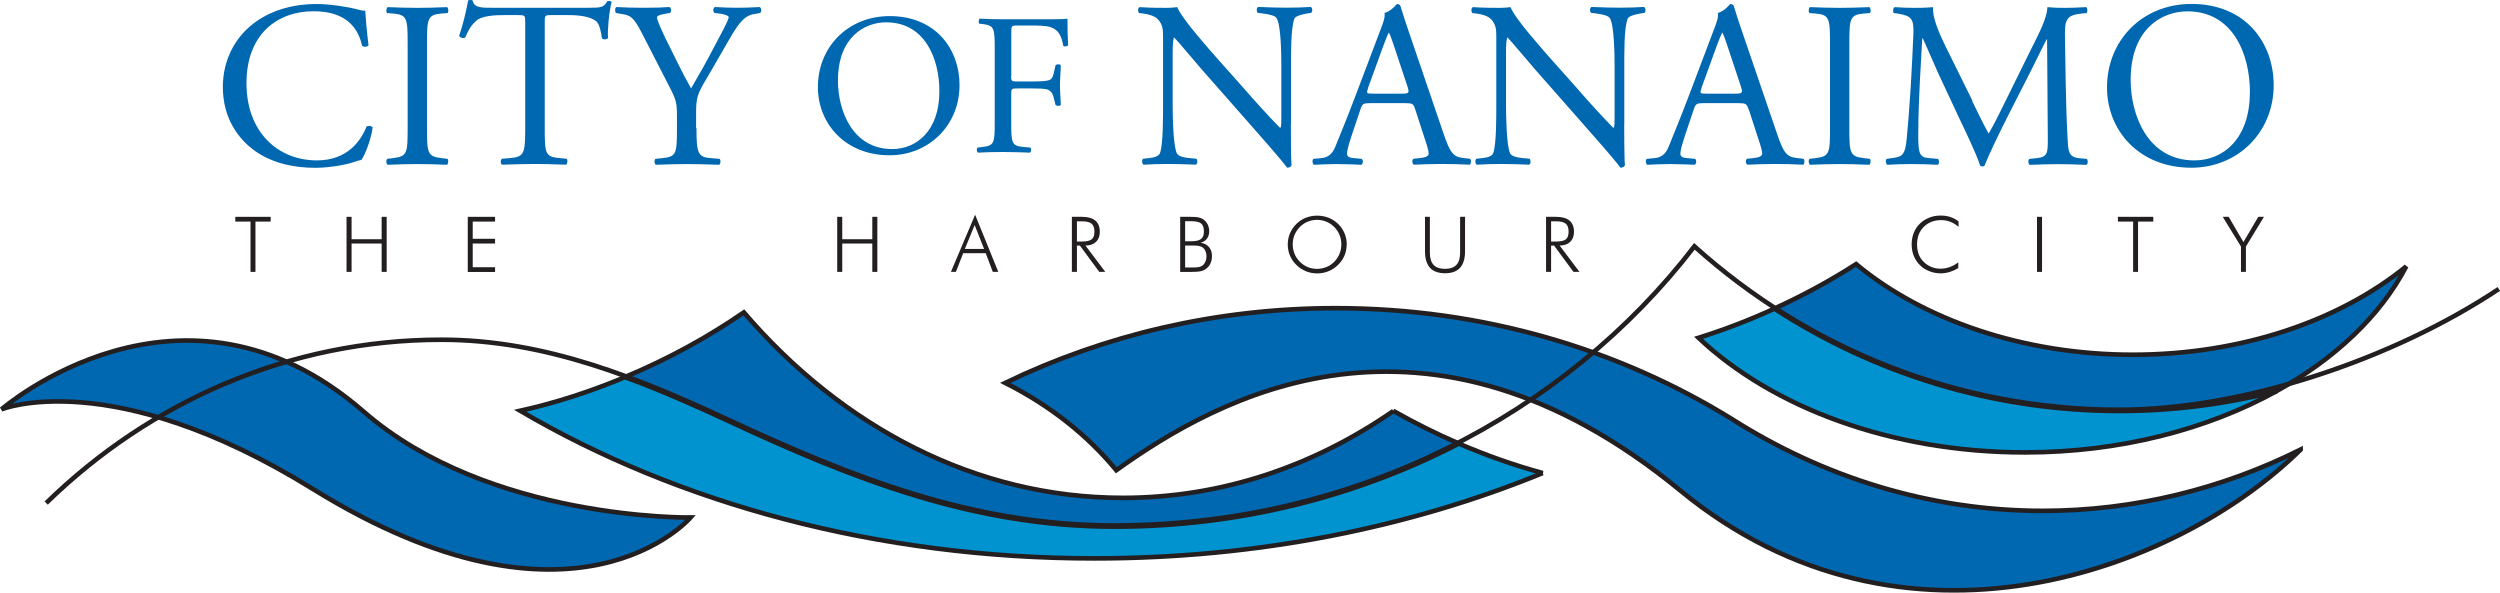 <?xml version="1.0"?>
<svg xmlns="http://www.w3.org/2000/svg" width="270" height="64" viewBox="0 0 270 64" fill="none">
<g clip-path="url(#clip0_1678_195)">
<path d="M248.466 48.553C240.025 52.771 230.525 55.171 220.619 55.171C208.368 55.171 196.889 51.506 187.043 45.255C174.811 37.699 160.096 33.284 144.253 33.284C131.378 33.284 119.236 36.198 108.568 41.353C113.556 43.872 117.534 47.111 120.562 50.785C131.388 43.022 153.812 30.262 181.511 53.008C205.617 72.8 235.246 61.61 248.466 48.563V48.553Z" fill="#0067B1" stroke="#231F20" stroke-width="0.5"/>
<path d="M150.487 44.385C141.858 50.361 131.893 53.768 121.274 53.768C105.401 53.768 90.983 46.143 80.335 33.738C76.347 36.484 72.032 38.825 67.49 40.721V40.761C71.35 42.173 75.11 43.842 78.801 45.56C91.963 51.674 105.035 56.909 120.334 56.909C133.832 56.909 146.509 53.649 157.533 47.941V47.891C155.108 46.844 152.753 45.669 150.477 44.375L150.487 44.385Z" fill="#0067B1" stroke="#231F20" stroke-width="0.5"/>
<path d="M191.634 33.373C202.401 40.365 215.177 44.425 228.902 44.425C234.711 44.425 240.342 43.684 245.735 42.311C252.108 38.815 257.076 34.143 259.876 28.77C252.692 34.617 242.113 38.311 230.317 38.311C218.521 38.311 207.656 34.519 200.461 28.523C197.651 30.331 194.692 31.931 191.634 33.323" fill="#0067B1"/>
<path d="M191.634 33.373C202.401 40.365 215.177 44.425 228.902 44.425C234.711 44.425 240.342 43.684 245.735 42.311C252.108 38.815 257.076 34.143 259.876 28.77C252.692 34.617 242.113 38.311 230.317 38.311C218.521 38.311 207.656 34.519 200.461 28.523C197.651 30.331 194.692 31.931 191.634 33.323" stroke="#231F20" stroke-width="0.5"/>
<path d="M0.158 44.208C0.158 44.208 19.584 27.319 39.287 44.464C52.805 56.227 74.585 55.892 74.585 55.892C74.585 55.892 62.196 70.371 33.785 52.81C12.033 39.348 0.158 44.208 0.158 44.208Z" fill="#0067B1" stroke="#231F20" stroke-width="0.5"/>
<path d="M120.344 56.879C105.045 56.879 91.973 51.654 78.811 45.531C75.11 43.812 71.359 42.143 67.5 40.731C63.858 42.252 60.078 43.496 56.179 44.365C73.17 54.341 94.724 60.306 118.197 60.306C135.782 60.306 152.298 56.958 166.608 51.091H166.617C163.5 50.242 160.482 49.166 157.553 47.911C146.519 53.62 133.842 56.879 120.344 56.879Z" fill="#0093D0" stroke="#231F20" stroke-width="0.5"/>
<path d="M228.902 44.385C215.187 44.385 202.401 40.316 191.634 33.334C188.982 34.548 186.251 35.605 183.44 36.484C191.387 43.98 204.222 48.859 218.71 48.859C228.972 48.859 238.402 46.361 245.874 42.242C240.441 43.635 234.761 44.385 228.902 44.385Z" fill="#0093D0" stroke="#231F20" stroke-width="0.5"/>
<path d="M4.988 54.331C16.219 43.378 31.212 36.691 47.678 36.691C58.98 36.691 69.103 40.899 78.801 45.403C91.963 51.516 105.035 56.751 120.334 56.751C146.163 56.751 169.002 44.83 182.995 26.607C195.227 37.59 211.297 44.257 228.902 44.257C242.192 44.257 258.432 38.825 269.871 31.21" stroke="#231F20" stroke-width="0.5"/>
<path d="M27.283 2.607C29.153 1.146 31.538 0.435 34.2 0.435C35.586 0.435 37.525 0.721 38.733 1.047C39.039 1.126 39.218 1.175 39.445 1.146C39.475 1.738 39.603 3.348 39.801 4.899C39.673 5.077 39.287 5.106 39.109 4.948C38.723 3.21 37.575 1.215 33.864 1.215C29.945 1.215 26.62 3.694 26.62 8.988C26.62 14.281 30.024 17.323 34.23 17.323C37.535 17.323 38.99 15.18 39.584 13.669C39.762 13.541 40.148 13.59 40.247 13.768C40.069 15.101 39.406 16.78 39.02 17.274C38.713 17.323 38.406 17.422 38.119 17.531C37.555 17.738 35.714 18.123 34.072 18.123C31.766 18.123 29.569 17.659 27.699 16.415C25.65 15.012 24.067 12.681 24.067 9.383C24.067 6.548 25.343 4.119 27.293 2.607H27.283Z" fill="#0067B1"/>
<path d="M44.027 4.731C44.027 2.024 43.977 1.59 42.463 1.461L41.82 1.412C41.662 1.313 41.721 0.849 41.87 0.77C43.146 0.819 44.017 0.849 45.096 0.849C46.174 0.849 46.986 0.819 48.272 0.77C48.431 0.849 48.48 1.303 48.322 1.412L47.678 1.461C46.164 1.59 46.115 2.024 46.115 4.731V13.827C46.115 16.533 46.164 16.898 47.678 17.076L48.322 17.155C48.47 17.254 48.421 17.718 48.272 17.797C46.996 17.748 46.125 17.718 45.096 17.718C44.017 17.718 43.146 17.748 41.87 17.797C41.711 17.718 41.662 17.313 41.82 17.155L42.463 17.076C43.977 16.898 44.027 16.543 44.027 13.827V4.731Z" fill="#0067B1"/>
<path d="M58.831 13.876C58.831 16.563 58.881 16.918 60.365 17.067L61.186 17.146C61.345 17.244 61.285 17.709 61.137 17.788C59.682 17.738 58.801 17.709 57.782 17.709C56.763 17.709 55.862 17.738 54.22 17.788C54.061 17.709 54.012 17.274 54.22 17.146L55.14 17.067C56.605 16.938 56.723 16.553 56.723 13.876V2.449C56.723 1.659 56.723 1.63 55.952 1.63H54.546C53.448 1.63 52.033 1.679 51.399 2.271C50.786 2.834 50.529 3.397 50.251 4.039C50.044 4.197 49.687 4.069 49.588 3.862C49.994 2.716 50.38 1.076 50.558 0.049C50.637 -0 50.964 -0.03 51.043 0.049C51.201 0.869 52.043 0.839 53.22 0.839H63.591C64.977 0.839 65.204 0.79 65.59 0.128C65.719 0.079 65.996 0.099 66.055 0.207C65.778 1.254 65.59 3.328 65.669 4.089C65.57 4.296 65.135 4.296 65.006 4.138C64.927 3.496 64.749 2.558 64.363 2.271C63.779 1.837 62.799 1.63 61.394 1.63H59.573C58.801 1.63 58.831 1.659 58.831 2.499V13.876Z" fill="#0067B1"/>
<path d="M75.219 13.827C75.219 16.563 75.377 16.968 76.753 17.076L77.722 17.155C77.871 17.313 77.821 17.718 77.673 17.797C76.09 17.748 75.219 17.718 74.19 17.718C73.111 17.718 72.191 17.748 70.835 17.797C70.677 17.718 70.627 17.313 70.785 17.155L71.577 17.076C73.061 16.918 73.111 16.563 73.111 13.827V12.523C73.111 11.121 73.032 10.785 72.29 9.353L69.271 3.476C68.4 1.787 68.015 1.659 67.253 1.531L66.53 1.402C66.382 1.224 66.402 0.869 66.58 0.76C67.401 0.81 68.321 0.839 69.549 0.839C70.775 0.839 71.646 0.81 72.29 0.76C72.517 0.839 72.517 1.244 72.369 1.402L72.032 1.452C71.132 1.61 70.954 1.708 70.954 1.916C70.954 2.173 71.617 3.624 71.745 3.881C72.695 5.768 73.635 7.792 74.635 9.55C75.427 8.197 76.278 6.716 77.04 5.234C77.752 3.901 78.702 2.163 78.702 1.857C78.702 1.699 78.237 1.521 77.624 1.452L77.158 1.402C76.98 1.224 77 0.869 77.208 0.76C78.128 0.81 78.87 0.839 79.662 0.839C80.454 0.839 81.176 0.81 82.047 0.76C82.255 0.889 82.275 1.244 82.097 1.402L81.384 1.531C80.048 1.738 79.286 3.368 78 5.57L76.386 8.355C75.239 10.271 75.179 10.528 75.179 12.494V13.827H75.219Z" fill="#0067B1"/>
<path d="M88.331 9.412C88.331 5.067 91.597 1.738 96.079 1.738C101.107 1.738 103.63 5.363 103.63 9.185C103.63 13.57 100.275 16.77 96.079 16.77C91.25 16.77 88.331 13.314 88.331 9.402V9.412ZM101.453 9.867C101.453 6.281 99.86 2.41 95.703 2.41C93.437 2.41 90.498 3.951 90.498 8.711C90.498 11.931 92.062 16.099 96.356 16.099C98.969 16.099 101.453 14.143 101.453 9.867Z" fill="#0067B1"/>
<path d="M109.201 8.217C109.201 8.8 109.271 8.8 109.924 8.8H111.408C112.299 8.8 113.001 8.76 113.259 8.671C113.496 8.583 113.674 8.474 113.803 7.911L114.001 7.042C114.11 6.913 114.476 6.913 114.565 7.042C114.565 7.565 114.476 8.434 114.476 9.234C114.476 10.034 114.565 10.844 114.565 11.338C114.476 11.466 114.149 11.466 114.001 11.338L113.783 10.489C113.694 10.094 113.496 9.797 113.09 9.659C112.784 9.57 112.239 9.55 111.418 9.55H109.934C109.281 9.55 109.211 9.57 109.211 10.133V13.155C109.211 15.437 109.251 15.763 110.537 15.871L111.28 15.941C111.408 16.029 111.369 16.415 111.24 16.484C109.953 16.444 109.211 16.415 108.34 16.415C107.381 16.415 106.638 16.434 105.619 16.484C105.49 16.415 105.441 16.069 105.579 15.941L106.124 15.871C107.39 15.723 107.43 15.437 107.43 13.155V5.333C107.43 3.052 107.39 2.746 106.124 2.597L105.777 2.558C105.649 2.469 105.688 2.084 105.817 2.015C106.727 2.054 107.47 2.084 108.34 2.084H112.348C113.744 2.084 115 2.084 115.287 2.015C115.287 3.012 115.307 4.059 115.357 4.879C115.287 5.007 114.99 5.076 114.832 4.948C114.654 3.97 114.397 3.19 113.308 2.884C112.833 2.775 112.111 2.755 111.2 2.755H109.874C109.221 2.755 109.221 2.795 109.221 3.625V8.207L109.201 8.217Z" fill="#0067B1"/>
<path d="M139.414 13.363C139.414 14.133 139.414 17.175 139.493 17.837C139.443 17.985 139.285 18.113 139.008 18.113C138.701 17.679 137.959 16.78 135.732 14.252L129.795 7.506C129.102 6.716 127.36 4.622 126.826 4.059H126.776C126.678 4.365 126.648 4.958 126.648 5.718V11.289C126.648 12.494 126.697 15.812 127.113 16.583C127.291 16.859 127.776 17.017 128.419 17.067L129.211 17.146C129.369 17.353 129.34 17.659 129.161 17.788C128.013 17.738 127.113 17.709 126.163 17.709C125.084 17.709 124.392 17.738 123.501 17.788C123.323 17.659 123.293 17.304 123.451 17.146L124.144 17.067C124.738 17.017 125.144 16.839 125.272 16.553C125.629 15.634 125.609 12.514 125.609 11.289V3.911C125.609 3.2 125.579 2.657 125.045 2.074C124.688 1.718 124.075 1.541 123.461 1.462L123.026 1.412C122.868 1.254 122.868 0.879 123.075 0.77C124.154 0.849 125.51 0.849 125.965 0.849C126.371 0.849 126.806 0.82 127.143 0.77C127.657 2.074 130.705 5.442 131.527 6.39L134.01 9.175C135.752 11.17 137.029 12.573 138.236 13.797H138.285C138.384 13.669 138.384 13.264 138.384 12.721V7.249C138.384 6.044 138.365 2.726 137.87 1.955C137.721 1.728 137.306 1.57 136.286 1.442L135.851 1.392C135.673 1.234 135.693 0.83 135.901 0.75C137.078 0.8 137.949 0.83 138.919 0.83C140.017 0.83 140.69 0.8 141.561 0.75C141.769 0.879 141.769 1.234 141.61 1.392L141.254 1.442C140.433 1.57 139.918 1.778 139.819 1.975C139.384 2.894 139.433 6.064 139.433 7.239V13.343L139.414 13.363Z" fill="#0067B1"/>
<path d="M152.832 11.783C152.654 11.22 152.555 11.141 151.783 11.141H147.914C147.271 11.141 147.122 11.22 146.944 11.753L146.044 14.44C145.658 15.585 145.48 16.276 145.48 16.563C145.48 16.869 145.608 17.027 146.222 17.076L147.063 17.156C147.241 17.284 147.241 17.689 147.014 17.797C146.351 17.748 145.549 17.748 144.352 17.718C143.51 17.718 142.59 17.768 141.897 17.797C141.739 17.699 141.69 17.284 141.848 17.156L142.689 17.076C143.303 17.027 143.867 16.741 144.223 15.822C144.688 14.647 145.401 12.988 146.479 10.123L149.092 3.22C149.448 2.301 149.606 1.817 149.527 1.402C150.141 1.225 150.576 0.76 150.863 0.435C151.012 0.435 151.2 0.484 151.249 0.662C151.586 1.788 151.991 2.963 152.377 4.089L155.88 14.361C156.623 16.563 156.959 16.938 158.057 17.067L158.75 17.146C158.928 17.274 158.879 17.679 158.75 17.788C157.701 17.738 156.801 17.709 155.653 17.709C154.426 17.709 153.446 17.758 152.704 17.788C152.496 17.689 152.476 17.274 152.654 17.146L153.396 17.067C153.931 17.017 154.297 16.859 154.297 16.602C154.297 16.326 154.168 15.862 153.961 15.249L152.832 11.773V11.783ZM147.756 9.501C147.548 10.094 147.578 10.114 148.29 10.114H151.437C152.179 10.114 152.229 10.015 152.001 9.323L150.616 5.156C150.408 4.543 150.18 3.852 150.022 3.546H149.973C149.893 3.674 149.636 4.286 149.359 5.057L147.746 9.501H147.756Z" fill="#0067B1"/>
<path d="M175.415 13.363C175.415 14.133 175.415 17.175 175.494 17.837C175.445 17.985 175.286 18.113 175.009 18.113C174.702 17.679 173.96 16.78 171.734 14.252L165.796 7.506C165.103 6.716 163.362 4.622 162.827 4.059H162.778C162.679 4.365 162.649 4.958 162.649 5.718V11.289C162.649 12.494 162.699 15.812 163.104 16.583C163.283 16.859 163.767 17.017 164.411 17.067L165.202 17.146C165.351 17.353 165.331 17.659 165.153 17.788C164.005 17.738 163.104 17.709 162.154 17.709C161.076 17.709 160.383 17.738 159.492 17.788C159.314 17.659 159.285 17.304 159.443 17.146L160.136 17.067C160.719 17.017 161.135 16.839 161.264 16.553C161.62 15.634 161.6 12.514 161.6 11.289V3.911C161.6 3.2 161.571 2.657 161.036 2.074C160.68 1.718 160.066 1.541 159.453 1.462L159.017 1.412C158.869 1.254 158.869 0.879 159.067 0.77C160.146 0.849 161.501 0.849 161.956 0.849C162.362 0.849 162.798 0.82 163.134 0.77C163.649 2.074 166.697 5.442 167.518 6.39L170.002 9.175C171.743 11.17 173.02 12.573 174.227 13.797H174.277C174.376 13.669 174.376 13.264 174.376 12.721V7.249C174.376 6.044 174.346 2.726 173.861 1.955C173.703 1.728 173.297 1.57 172.278 1.442L171.842 1.392C171.664 1.234 171.684 0.83 171.892 0.75C173.07 0.8 173.94 0.83 174.91 0.83C176.009 0.83 176.682 0.8 177.552 0.75C177.76 0.879 177.76 1.234 177.602 1.392L177.246 1.442C176.424 1.57 175.92 1.778 175.811 1.975C175.375 2.894 175.425 6.064 175.425 7.239V13.343L175.415 13.363Z" fill="#0067B1"/>
<path d="M188.834 11.783C188.656 11.22 188.547 11.141 187.785 11.141H183.916C183.272 11.141 183.124 11.22 182.946 11.753L182.045 14.44C181.659 15.585 181.481 16.276 181.481 16.563C181.481 16.869 181.61 17.027 182.223 17.076L183.064 17.156C183.243 17.284 183.243 17.689 183.015 17.797C182.352 17.748 181.55 17.748 180.353 17.718C179.512 17.718 178.582 17.768 177.899 17.797C177.74 17.699 177.691 17.284 177.849 17.156L178.69 17.076C179.304 17.027 179.868 16.741 180.224 15.822C180.68 14.647 181.402 12.988 182.481 10.123L185.093 3.22C185.449 2.301 185.608 1.817 185.529 1.402C186.142 1.225 186.577 0.76 186.864 0.435C187.023 0.435 187.201 0.484 187.25 0.662C187.587 1.788 187.993 2.963 188.379 4.089L191.892 14.361C192.634 16.563 192.97 16.938 194.069 17.067L194.761 17.146C194.94 17.274 194.89 17.679 194.761 17.788C193.712 17.738 192.812 17.709 191.664 17.709C190.437 17.709 189.467 17.758 188.725 17.788C188.517 17.689 188.497 17.274 188.675 17.146L189.418 17.067C189.952 17.017 190.318 16.859 190.318 16.602C190.318 16.326 190.189 15.862 189.982 15.249L188.854 11.773L188.834 11.783ZM183.767 9.501C183.559 10.094 183.589 10.114 184.301 10.114H187.448C188.191 10.114 188.24 10.015 188.012 9.323L186.627 5.156C186.419 4.543 186.192 3.852 186.033 3.546H185.984C185.905 3.674 185.647 4.286 185.37 5.057L183.757 9.501H183.767Z" fill="#0067B1"/>
<path d="M197.641 4.731C197.641 2.024 197.592 1.59 196.078 1.461L195.434 1.412C195.276 1.313 195.335 0.849 195.484 0.77C196.76 0.819 197.631 0.849 198.71 0.849C199.788 0.849 200.6 0.819 201.886 0.77C202.045 0.849 202.094 1.303 201.936 1.412L201.293 1.461C199.779 1.59 199.729 2.024 199.729 4.731V13.827C199.729 16.533 199.779 16.898 201.293 17.076L201.936 17.155C202.084 17.254 202.035 17.718 201.886 17.797C200.61 17.748 199.739 17.718 198.71 17.718C197.631 17.718 196.76 17.748 195.484 17.797C195.335 17.718 195.276 17.313 195.434 17.155L196.078 17.076C197.592 16.898 197.641 16.543 197.641 13.827V4.731Z" fill="#0067B1"/>
<path d="M212.98 10.884C213.574 12.088 214.128 13.264 214.751 14.39H214.801C215.493 13.185 216.127 11.861 216.77 10.558L219.175 5.679C220.352 3.348 221.065 1.945 221.124 0.77C221.995 0.849 222.529 0.849 223.044 0.849C223.687 0.849 224.528 0.819 225.32 0.77C225.468 0.869 225.468 1.303 225.35 1.412L224.805 1.461C223.192 1.639 222.985 2.103 223.014 3.891C223.064 6.597 223.093 11.328 223.301 15.012C223.38 16.286 223.351 16.958 224.558 17.086L225.379 17.165C225.528 17.323 225.508 17.698 225.33 17.807C224.281 17.758 223.232 17.728 222.312 17.728C221.391 17.728 220.263 17.758 219.214 17.807C219.036 17.679 219.006 17.323 219.165 17.165L219.907 17.086C221.164 16.958 221.164 16.553 221.164 14.913L221.085 4.256H221.035C220.857 4.533 219.887 6.577 219.373 7.575L217.096 12.049C215.949 14.301 214.791 16.701 214.336 17.876C214.286 17.955 214.187 17.975 214.078 17.975C214.029 17.975 213.9 17.945 213.851 17.876C213.415 16.523 212.188 14.014 211.594 12.76L209.289 7.822C208.754 6.647 208.21 5.313 207.656 4.138H207.606C207.507 5.728 207.428 7.21 207.349 8.691C207.27 10.252 207.171 12.523 207.171 14.696C207.171 16.592 207.329 16.997 208.319 17.076L209.289 17.155C209.467 17.313 209.447 17.718 209.269 17.797C208.398 17.748 207.398 17.718 206.429 17.718C205.607 17.718 204.687 17.748 203.816 17.797C203.658 17.669 203.608 17.284 203.767 17.155L204.331 17.076C205.409 16.948 205.766 16.77 205.924 14.982C206.082 13.293 206.201 11.891 206.359 9.363C206.488 7.239 206.587 5.066 206.646 3.664C206.696 2.054 206.488 1.718 204.934 1.461L204.529 1.412C204.4 1.254 204.43 0.879 204.628 0.77C205.4 0.819 206.013 0.849 206.646 0.849C207.23 0.849 207.923 0.849 208.774 0.77C208.675 1.768 209.308 3.348 210.11 4.987L213.029 10.893L212.98 10.884Z" fill="#0067B1"/>
<path d="M227.556 9.452C227.556 4.336 231.396 0.425 236.671 0.425C242.588 0.425 245.557 4.691 245.557 9.195C245.557 14.361 241.609 18.114 236.671 18.114C230.98 18.114 227.556 14.054 227.556 9.452ZM242.994 9.995C242.994 5.778 241.124 1.225 236.235 1.225C233.573 1.225 230.11 3.042 230.11 8.632C230.11 12.415 231.95 17.324 236.997 17.324C240.075 17.324 242.984 15.022 242.984 9.985L242.994 9.995Z" fill="#0067B1"/>
<path d="M90.419 29.363V23.417H90.963V25.837H94.209V23.417H94.753V29.363H94.209V26.301H90.963V29.363H90.419Z" fill="#231F20"/>
<path d="M102.7 29.363L105.312 23.19L107.816 29.363H107.222L106.46 27.348H104.026L103.234 29.363H102.69H102.7ZM104.214 26.884H106.282L105.263 24.306L104.204 26.884H104.214Z" fill="#231F20"/>
<path d="M119.374 29.363H118.721L116.633 26.528H116.307V29.363H115.762V23.417H116.851C117.494 23.417 117.979 23.555 118.296 23.822C118.612 24.089 118.781 24.494 118.781 25.037C118.781 25.501 118.642 25.866 118.365 26.123C118.088 26.39 117.712 26.518 117.227 26.518L119.364 29.353L119.374 29.363ZM116.307 23.891V26.084H116.851C117.356 26.084 117.702 26.005 117.9 25.847C118.098 25.689 118.197 25.412 118.197 25.027C118.197 24.622 118.098 24.326 117.89 24.158C117.682 23.99 117.336 23.901 116.851 23.901H116.307V23.891Z" fill="#231F20"/>
<path d="M127.459 29.363V23.417H128.489C128.944 23.417 129.27 23.437 129.468 23.486C129.666 23.526 129.844 23.605 129.983 23.713C130.181 23.861 130.329 24.039 130.438 24.256C130.537 24.474 130.596 24.711 130.596 24.968C130.596 25.284 130.517 25.55 130.349 25.777C130.181 26.005 129.953 26.143 129.666 26.212C130.052 26.271 130.349 26.419 130.567 26.676C130.784 26.923 130.893 27.239 130.893 27.624C130.893 27.901 130.854 28.148 130.765 28.365C130.685 28.582 130.557 28.77 130.379 28.928C130.2 29.096 129.993 29.205 129.755 29.274C129.508 29.343 129.092 29.372 128.508 29.372H127.469L127.459 29.363ZM127.994 26.054H128.667C129.161 26.054 129.508 25.975 129.716 25.807C129.923 25.649 130.022 25.372 130.022 24.997C130.022 24.592 129.923 24.306 129.725 24.138C129.528 23.97 129.171 23.891 128.667 23.891H127.994V26.054ZM127.994 28.889H128.686C129.082 28.889 129.349 28.869 129.498 28.839C129.646 28.81 129.775 28.75 129.874 28.671C130.003 28.573 130.102 28.434 130.181 28.266C130.26 28.099 130.299 27.911 130.299 27.713C130.299 27.476 130.26 27.269 130.171 27.091C130.092 26.913 129.973 26.775 129.824 26.686C129.725 26.627 129.597 26.587 129.458 26.558C129.32 26.528 129.102 26.518 128.805 26.518H127.994V28.889Z" fill="#231F20"/>
<path d="M145.44 26.41C145.44 26.824 145.361 27.229 145.203 27.605C145.044 27.98 144.807 28.316 144.51 28.612C144.203 28.908 143.857 29.136 143.471 29.294C143.085 29.451 142.679 29.53 142.254 29.53C141.828 29.53 141.422 29.451 141.037 29.294C140.651 29.136 140.304 28.908 140.007 28.612C139.701 28.316 139.473 27.97 139.315 27.605C139.156 27.229 139.077 26.834 139.077 26.41C139.077 25.985 139.156 25.58 139.315 25.205C139.473 24.829 139.701 24.494 140.007 24.187C140.304 23.891 140.651 23.674 141.027 23.516C141.413 23.368 141.818 23.289 142.254 23.289C142.689 23.289 143.105 23.368 143.491 23.516C143.877 23.674 144.213 23.891 144.52 24.187C144.827 24.484 145.054 24.829 145.213 25.205C145.371 25.58 145.45 25.985 145.45 26.41H145.44ZM142.254 29.037C142.61 29.037 142.937 28.968 143.253 28.839C143.57 28.711 143.857 28.523 144.104 28.266C144.352 28.019 144.54 27.723 144.668 27.407C144.797 27.091 144.866 26.745 144.866 26.39C144.866 26.034 144.797 25.698 144.668 25.372C144.54 25.056 144.352 24.77 144.094 24.513C143.847 24.266 143.57 24.079 143.243 23.94C142.927 23.812 142.59 23.743 142.234 23.743C141.878 23.743 141.551 23.812 141.234 23.94C140.918 24.069 140.641 24.256 140.383 24.513C140.136 24.77 139.948 25.056 139.809 25.372C139.681 25.689 139.612 26.024 139.612 26.39C139.612 26.755 139.681 27.081 139.809 27.407C139.938 27.723 140.126 28.01 140.383 28.266C140.631 28.523 140.918 28.711 141.225 28.839C141.531 28.968 141.868 29.037 142.234 29.037H142.254Z" fill="#231F20"/>
<path d="M153.901 23.417H154.426V27.299C154.426 27.881 154.564 28.326 154.831 28.612C155.099 28.898 155.514 29.037 156.068 29.037C156.623 29.037 157.018 28.889 157.286 28.612C157.553 28.326 157.691 27.891 157.691 27.299V23.417H158.226V27.121C158.226 27.921 158.048 28.523 157.691 28.918C157.335 29.313 156.791 29.511 156.068 29.511C155.346 29.511 154.792 29.313 154.436 28.918C154.079 28.523 153.901 27.921 153.901 27.121V23.417Z" fill="#231F20"/>
<path d="M170.586 29.363H169.933L167.845 26.528H167.518V29.363H166.974V23.417H168.062C168.705 23.417 169.19 23.555 169.507 23.822C169.824 24.089 169.992 24.494 169.992 25.037C169.992 25.501 169.853 25.866 169.576 26.123C169.299 26.39 168.923 26.518 168.438 26.518L170.576 29.353L170.586 29.363ZM167.518 23.891V26.084H168.062C168.567 26.084 168.913 26.005 169.111 25.847C169.309 25.689 169.408 25.412 169.408 25.027C169.408 24.622 169.309 24.326 169.101 24.158C168.894 23.99 168.547 23.901 168.062 23.901H167.518V23.891Z" fill="#231F20"/>
<path d="M27.055 29.363V23.931H25.413V23.418H29.233V23.931H27.59V29.363H27.046H27.055Z" fill="#231F20"/>
<path d="M37.426 29.363V23.418H37.971V25.837H41.217V23.418H41.761V29.363H41.217V26.301H37.971V29.363H37.426Z" fill="#231F20"/>
<path d="M50.519 29.363V23.418H53.468V23.931H51.053V25.788H53.468V26.301H51.053V28.86H53.468V29.373H50.519V29.363Z" fill="#231F20"/>
<path d="M211.535 24.503C211.238 24.257 210.941 24.069 210.625 23.95C210.318 23.832 209.991 23.773 209.645 23.773C208.873 23.773 208.25 24.02 207.765 24.503C207.28 24.988 207.042 25.619 207.042 26.4C207.042 26.795 207.102 27.14 207.22 27.457C207.339 27.773 207.517 28.049 207.765 28.286C208.002 28.523 208.279 28.701 208.586 28.829C208.893 28.958 209.219 29.017 209.576 29.017C209.932 29.017 210.248 28.958 210.575 28.839C210.902 28.721 211.208 28.553 211.495 28.326V28.958C211.199 29.136 210.892 29.274 210.565 29.373C210.239 29.471 209.912 29.521 209.595 29.521C209.16 29.521 208.754 29.442 208.358 29.284C207.963 29.126 207.626 28.918 207.349 28.632C207.062 28.346 206.844 28.01 206.686 27.634C206.538 27.259 206.458 26.844 206.458 26.39C206.458 25.936 206.538 25.531 206.686 25.145C206.844 24.76 207.062 24.434 207.349 24.148C207.626 23.871 207.963 23.664 208.358 23.506C208.754 23.348 209.16 23.279 209.585 23.279C209.962 23.279 210.318 23.328 210.644 23.437C210.971 23.546 211.258 23.703 211.525 23.911V24.503H211.535Z" fill="#231F20"/>
<path d="M219.996 29.363V23.417H220.54V29.363H219.996Z" fill="#231F20"/>
<path d="M230.377 29.363V23.931H228.734V23.417H232.554V23.931H230.911V29.363H230.377Z" fill="#231F20"/>
<path d="M242.024 29.363V26.627L240.055 23.417H240.698L242.291 26.143L243.895 23.417H244.508L242.559 26.627V29.363H242.014H242.024Z" fill="#231F20"/>
</g>
<defs>
<clipPath id="clip0_1678_195">
<rect width="270" height="64" fill="white"/>
</clipPath>
</defs>
</svg>
